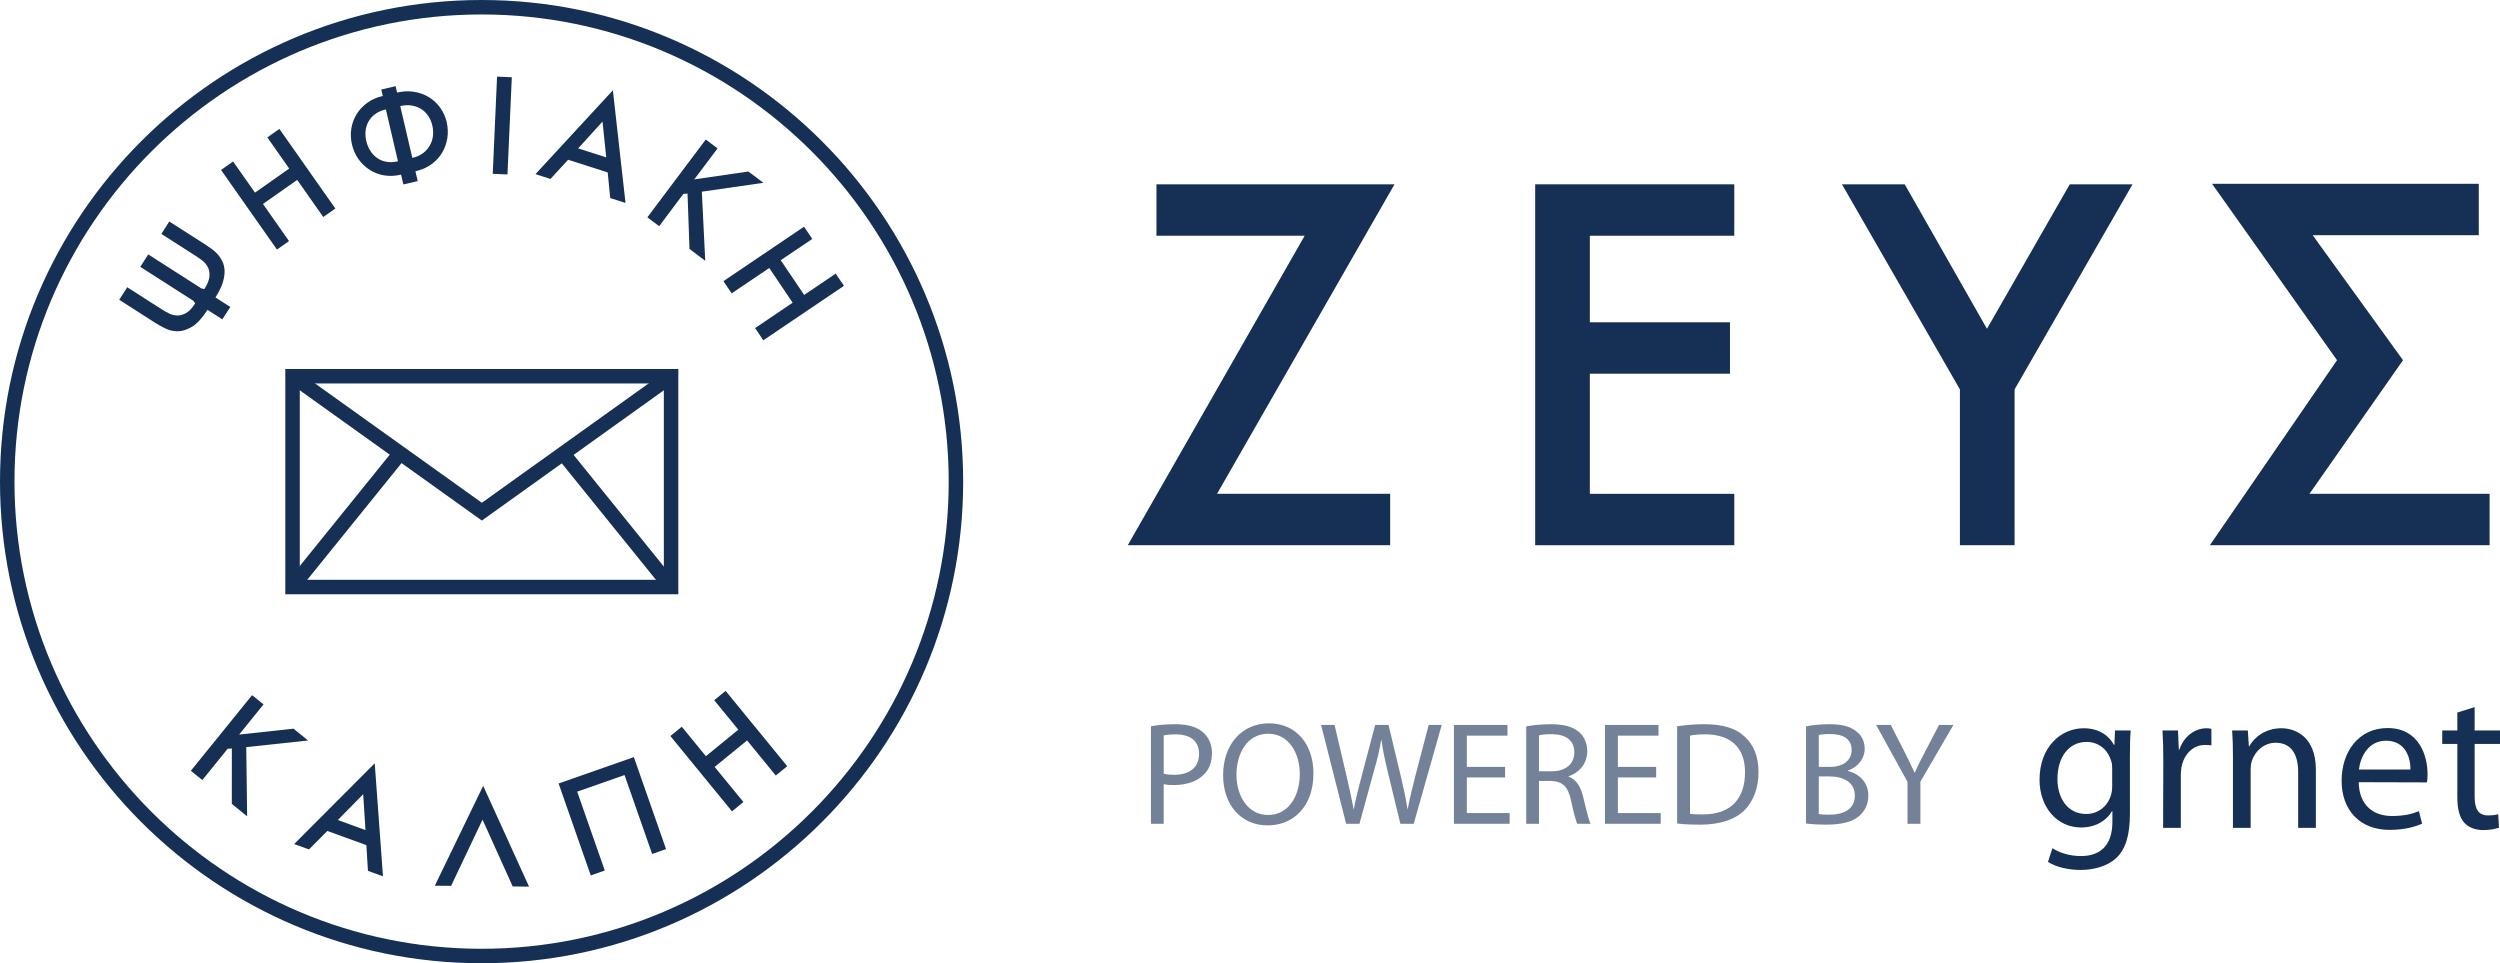 <?xml version="1.0" encoding="utf-8"?>
<!-- Generator: Adobe Illustrator 16.0.0, SVG Export Plug-In . SVG Version: 6.00 Build 0)  -->
<!DOCTYPE svg PUBLIC "-//W3C//DTD SVG 1.1//EN" "http://www.w3.org/Graphics/SVG/1.1/DTD/svg11.dtd">
<svg version="1.1" id="Layer_1" xmlns="http://www.w3.org/2000/svg" xmlns:xlink="http://www.w3.org/1999/xlink" x="0px" y="0px"
	 width="613.717px" height="236.463px" viewBox="0 0 613.717 236.463" enable-background="new 0 0 613.717 236.463"
	 xml:space="preserve">
<path fill="#152F55" d="M118.219,236.463C53.033,236.463,0,183.426,0,118.234C0,53.04,53.033,0,118.219,0
	c65.192,0,118.226,53.04,118.226,118.234C236.445,183.426,183.411,236.463,118.219,236.463 M118.219,3.55
	C54.991,3.55,3.553,54.996,3.553,118.234c0,63.236,51.438,114.679,114.666,114.679c63.233,0,114.676-51.443,114.676-114.679
	C232.895,54.996,181.452,3.55,118.219,3.55"/>
<path fill="#152F55" d="M50.458,60.065c0.442,0.295,0.923,0.625,1.466,1.014c0.53,0.373,1.03,0.825,1.499,1.333
	c0.468,0.511,0.854,1.11,1.179,1.778c0.324,0.676,0.489,1.44,0.529,2.289c0.03,0.865-0.122,1.839-0.46,2.922
	c-0.341,1.083-0.937,2.286-1.786,3.622l3.651,2.331l-1.95,3.042l-3.654-2.328c-1.28,2.009-2.544,3.387-3.793,4.143
	c-1.24,0.743-2.419,1.118-3.537,1.11c-1.117,0-2.139-0.245-3.089-0.724c-0.94-0.463-1.757-0.934-2.446-1.368l-8.801-5.634
	l1.967-3.076l8.444,5.4c0.484,0.311,1.043,0.633,1.682,0.968c0.636,0.341,1.317,0.522,2.041,0.567
	c0.719,0.04,1.464-0.157,2.238-0.575c0.764-0.415,1.531-1.221,2.276-2.408c0.013-0.019-0.048-0.112-0.189-0.277
	c-0.16-0.165-0.221-0.269-0.192-0.303l-13.096-8.384l1.953-3.049l13.089,8.38c0.026-0.043,0.135-0.024,0.348,0.053
	c0.208,0.08,0.328,0.096,0.354,0.054c0.751-1.187,1.171-2.223,1.235-3.098c0.064-0.884-0.072-1.646-0.41-2.286
	c-0.34-0.642-0.795-1.179-1.37-1.613c-0.573-0.434-1.094-0.814-1.579-1.118l-8.441-5.4l1.937-3.05L50.458,60.065z"/>
<polygon fill="#152F55" points="79.353,53.271 72.96,44.161 64.556,50.071 70.949,59.182 67.992,61.26 54.262,41.724 57.216,39.637 
	62.595,47.288 70.996,41.377 65.626,33.731 68.591,31.652 82.32,51.189 "/>
<path fill="#152F55" d="M109.666,30.004c0.293,1.328,0.348,2.627,0.149,3.912c-0.21,1.283-0.631,2.478-1.283,3.569
	c-0.652,1.102-1.525,2.047-2.629,2.845c-1.097,0.798-2.406,1.368-3.923,1.716l0.564,2.409l-3.523,0.822l-0.559-2.408
	c-1.491,0.346-2.896,0.407-4.205,0.173c-1.323-0.234-2.512-0.692-3.58-1.397c-1.067-0.692-1.977-1.568-2.712-2.632
	c-0.745-1.076-1.266-2.262-1.57-3.591c-0.303-1.301-0.354-2.592-0.146-3.864c0.202-1.277,0.636-2.446,1.285-3.521
	c0.666-1.064,1.531-2.001,2.611-2.789c1.078-0.79,2.353-1.362,3.819-1.7L93.6,21.979l3.518-0.822l0.362,1.567
	c1.493-0.346,2.906-0.407,4.242-0.173c1.341,0.224,2.541,0.668,3.622,1.342c1.078,0.668,1.985,1.527,2.738,2.573
	C108.828,27.518,109.356,28.708,109.666,30.004 M94.73,26.861c-1.089,0.25-1.994,0.657-2.702,1.195
	c-0.705,0.545-1.248,1.168-1.62,1.871c-0.373,0.702-0.597,1.456-0.668,2.273c-0.07,0.814-0.008,1.612,0.17,2.397
	c0.215,0.913,0.559,1.728,1.019,2.454c0.466,0.721,1.03,1.32,1.698,1.77c0.668,0.46,1.424,0.764,2.289,0.902
	c0.854,0.147,1.786,0.101,2.778-0.13L94.73,26.861z M106.128,30.821c-0.197-0.886-0.543-1.674-1.011-2.377
	c-0.474-0.691-1.041-1.264-1.727-1.689c-0.692-0.424-1.472-0.711-2.337-0.849c-0.868-0.147-1.807-0.096-2.8,0.13l2.968,12.732
	c1-0.234,1.846-0.615,2.57-1.126c0.706-0.527,1.275-1.144,1.69-1.874c0.421-0.718,0.695-1.509,0.793-2.358
	C106.383,32.572,106.344,31.713,106.128,30.821"/>
<polygon fill="#152F55" points="120.963,42.668 122.022,18.807 125.644,18.961 124.577,42.825 "/>
<path fill="#152F55" d="M149.8,48.615l-0.615-6.283l-9.727-3.114l-4.325,4.708l-3.683-1.179l19.002-20.585l3.103,27.659
	L149.8,48.615z M147.911,29.85l-5.985,6.579l6.896,2.209L147.911,29.85z"/>
<polygon fill="#152F55" points="169.261,61.114 168.779,47.507 167.739,47.618 161.82,55.523 158.914,53.356 173.256,34.253 
	176.151,36.43 170.429,44.039 183.715,42.104 187.406,44.877 172.292,47.054 173.125,64.018 "/>
<polygon fill="#152F55" points="185.365,80.539 194.584,74.306 188.841,65.787 179.609,72.017 177.591,69.018 197.378,55.653 
	199.406,58.652 191.656,63.879 197.413,72.401 205.152,67.174 207.182,70.163 187.385,83.538 "/>
<polygon fill="#152F55" points="56.907,197.346 56.916,183.73 55.88,183.815 49.674,191.496 46.852,189.216 61.884,170.649 
	64.691,172.928 58.701,180.33 72.042,178.877 75.629,181.779 60.452,183.408 60.67,200.396 "/>
<path fill="#152F55" d="M90.323,213.778l-0.383-6.308l-9.578-3.483l-4.514,4.532l-3.633-1.314l19.774-19.828l2.025,27.748
	L90.323,213.778z M89.16,194.963l-6.233,6.336l6.795,2.48L89.16,194.963z"/>
<polygon fill="#152F55" points="125.861,217.612 118.457,201.213 110.742,217.463 106.739,217.432 118.614,192.91 129.869,217.657 
	"/>
<polygon fill="#152F55" points="160.089,209.636 153.316,190.264 141.691,194.339 148.464,213.7 145.026,214.904 137.127,192.335 
	155.602,185.859 163.506,208.441 "/>
<polygon fill="#152F55" points="190.44,190.378 183.398,181.763 175.435,188.27 182.496,196.885 179.696,199.176 164.569,180.685 
	167.366,178.398 173.288,185.638 181.248,179.126 175.326,171.897 178.126,169.598 193.258,188.092 "/>
<path fill="#152F55" d="M166.518,145.878H70.037V90.584h96.481V145.878z M73.59,142.328h89.375V94.131H73.59V142.328z"/>
<polygon fill="#152F55" points="118.289,127.79 70.779,93.802 72.842,90.917 118.289,123.423 163.707,90.917 165.77,93.802 "/>
<polygon fill="#152F55" points="163.356,145.221 136.857,112.434 139.625,110.203 166.121,142.988 "/>
<polygon fill="#152F55" points="73.091,145.221 70.326,142.988 96.822,110.203 99.59,112.434 "/>
<polygon fill="#152F55" points="298.764,121.225 341.268,121.225 341.268,133.842 276.851,133.842 320.283,57.87 283.892,57.87 
	283.892,45.25 342.332,45.25 "/>
<polygon fill="#152F55" points="376.868,133.843 376.868,45.248 425.743,45.248 425.743,57.87 390.284,57.87 390.284,79.118 
	424.683,79.118 424.683,91.738 390.284,91.738 390.284,121.227 425.743,121.227 425.743,133.843 "/>
<polygon fill="#152F55" points="494.553,95.591 494.553,133.843 481.132,133.843 481.132,95.591 452.179,45.248 467.585,45.248 
	487.775,80.712 508.099,45.248 523.505,45.248 "/>
<polygon fill="#152F55" points="542.494,133.843 573.71,88.422 543.028,45.12 608.507,45.12 608.507,57.735 567.728,57.735 
	589.907,88.422 566.94,121.227 611.164,121.227 611.164,133.843 "/>
<g>
	<path fill="#152F55" d="M522.863,199.725c0,5.533-1.137,8.844-3.409,10.969c-2.371,2.124-5.731,2.865-8.745,2.865
		c-2.865,0-6.027-0.691-7.955-1.977l1.088-3.359c1.581,1.037,4.051,1.927,7.016,1.927c4.446,0,7.707-2.322,7.707-8.399v-2.619
		h-0.099c-1.284,2.225-3.903,4.003-7.608,4.003c-5.929,0-10.178-5.04-10.178-11.71c0-8.104,5.286-12.648,10.82-12.648
		c4.149,0,6.373,2.125,7.46,4.102h0.099l0.148-3.559h3.854c-0.148,1.681-0.198,3.607-0.198,6.522V199.725z M518.515,188.707
		c0-0.692-0.05-1.334-0.247-1.928c-0.791-2.568-2.866-4.645-6.077-4.645c-4.15,0-7.115,3.508-7.115,9.092
		c0,4.645,2.422,8.597,7.065,8.597c2.718,0,5.139-1.68,6.028-4.496c0.247-0.692,0.346-1.532,0.346-2.322V188.707z"/>
	<path fill="#152F55" d="M531.063,186.779c0-2.816-0.05-5.236-0.197-7.461h3.804l0.198,4.694h0.147
		c1.088-3.212,3.756-5.237,6.671-5.237c0.444,0,0.79,0.049,1.186,0.148v4.051c-0.494-0.049-0.938-0.098-1.532-0.098
		c-3.062,0-5.236,2.322-5.83,5.533c-0.099,0.643-0.147,1.334-0.147,2.075v12.747h-4.349L531.063,186.779z"/>
	<path fill="#152F55" d="M548.157,185.791c0-2.52-0.049-4.496-0.197-6.473h3.854l0.247,3.904h0.099
		c1.187-2.224,3.953-4.447,7.905-4.447c3.311,0,8.449,1.977,8.449,10.178v14.279h-4.348v-13.785c0-3.854-1.434-7.114-5.534-7.114
		c-2.816,0-5.039,2.025-5.83,4.446c-0.197,0.544-0.296,1.334-0.296,2.025v14.428h-4.349V185.791z"/>
	<path fill="#152F55" d="M579.035,192.017c0.099,5.88,3.805,8.301,8.152,8.301c3.112,0,5.04-0.544,6.621-1.187l0.79,3.064
		c-1.531,0.691-4.199,1.531-8.004,1.531c-7.312,0-11.759-4.892-11.759-12.056c0-7.263,4.298-12.944,11.265-12.944
		c7.807,0,9.832,6.867,9.832,11.265c0,0.89-0.05,1.581-0.148,2.075L579.035,192.017z M591.733,188.904
		c0.049-2.718-1.137-7.065-5.979-7.065c-4.447,0-6.324,4.052-6.67,7.065H591.733z"/>
	<path fill="#152F55" d="M607.492,173.588v5.73h6.226v3.311h-6.226v12.896c0,2.964,0.84,4.644,3.261,4.644
		c1.187,0,1.878-0.099,2.521-0.296l0.197,3.311c-0.84,0.296-2.174,0.592-3.854,0.592c-2.026,0-3.656-0.691-4.694-1.828
		c-1.186-1.334-1.68-3.458-1.68-6.274v-13.044h-3.705v-3.311h3.705v-4.396L607.492,173.588z"/>
</g>
<g opacity="0.6">
	<path fill="#152F55" d="M282.546,178.289c1.512-0.289,3.491-0.504,6.011-0.504c3.095,0,5.363,0.719,6.803,2.016
		c1.332,1.151,2.16,2.915,2.16,5.075c0,2.195-0.648,3.923-1.908,5.183c-1.656,1.764-4.355,2.664-7.416,2.664
		c-0.936,0-1.799-0.035-2.52-0.216v9.719h-3.131V178.289z M285.678,189.951c0.684,0.18,1.584,0.252,2.592,0.252
		c3.815,0,6.083-1.871,6.083-5.147c0-3.239-2.268-4.787-5.723-4.787c-1.368,0-2.412,0.144-2.952,0.252V189.951z"/>
	<path fill="#152F55" d="M311.165,202.621c-6.443,0-10.907-4.967-10.907-12.311c0-7.703,4.751-12.742,11.23-12.742
		c6.659,0,10.942,5.076,10.942,12.275c0,8.314-5.075,12.777-11.23,12.777H311.165z M311.309,200.066
		c4.967,0,7.774-4.572,7.774-10.079c0-4.823-2.52-9.862-7.739-9.862s-7.811,4.859-7.811,10.114c0,5.111,2.808,9.827,7.739,9.827
		H311.309z"/>
	<path fill="#152F55" d="M330.461,202.226l-6.155-24.261h3.312l2.88,12.274c0.72,3.06,1.367,6.047,1.8,8.387h0.071
		c0.396-2.411,1.152-5.292,1.98-8.423l3.239-12.238h3.275l2.952,12.311c0.684,2.916,1.331,5.759,1.691,8.314h0.072
		c0.504-2.664,1.188-5.363,1.943-8.387l3.204-12.238h3.203l-6.875,24.261h-3.275l-3.06-12.599c-0.756-3.131-1.26-5.508-1.584-7.955
		h-0.072c-0.396,2.447-0.972,4.787-1.871,7.92l-3.456,12.634H330.461z"/>
	<path fill="#152F55" d="M369.484,190.852h-9.395v8.746H370.6v2.628h-13.679v-24.261h13.139v2.627h-9.971v7.668h9.395V190.852z"/>
	<path fill="#152F55" d="M374.669,178.324c1.584-0.324,3.888-0.539,6.012-0.539c3.348,0,5.543,0.647,7.055,2.016
		c1.188,1.043,1.908,2.699,1.908,4.607c0,3.167-2.052,5.291-4.571,6.154v0.108c1.835,0.647,2.951,2.376,3.563,4.896
		c0.792,3.384,1.367,5.723,1.836,6.659h-3.24c-0.396-0.685-0.936-2.771-1.584-5.796c-0.72-3.348-2.052-4.607-4.895-4.715h-2.952
		v10.511h-3.132V178.324z M377.801,189.34h3.204c3.347,0,5.471-1.836,5.471-4.607c0-3.133-2.268-4.5-5.579-4.5
		c-1.512,0-2.556,0.145-3.096,0.288V189.34z"/>
	<path fill="#152F55" d="M406.563,190.852h-9.395v8.746h10.511v2.628H394v-24.261h13.139v2.627h-9.971v7.668h9.395V190.852z"/>
	<path fill="#152F55" d="M411.712,178.289c1.944-0.289,4.212-0.504,6.695-0.504c4.5,0,7.703,1.008,9.827,2.987
		c2.195,1.979,3.455,4.823,3.455,8.747c0,3.959-1.26,7.199-3.491,9.431c-2.304,2.268-6.047,3.491-10.763,3.491
		c-2.268,0-4.104-0.072-5.724-0.287V178.289z M414.88,199.777c0.792,0.145,1.943,0.145,3.168,0.145
		c6.695,0.036,10.33-3.744,10.33-10.295c0.036-5.795-3.203-9.358-9.826-9.358c-1.62,0-2.844,0.144-3.672,0.323V199.777z"/>
	<path fill="#152F55" d="M443.356,178.324c1.368-0.324,3.563-0.539,5.724-0.539c3.132,0,5.147,0.539,6.623,1.764
		c1.26,0.936,2.052,2.375,2.052,4.283c0,2.375-1.584,4.428-4.104,5.327v0.108c2.304,0.539,5.004,2.447,5.004,6.047
		c0,2.088-0.828,3.672-2.088,4.859c-1.656,1.548-4.392,2.268-8.352,2.268c-2.159,0-3.815-0.145-4.859-0.287V178.324z
		 M446.488,188.26h2.844c3.275,0,5.22-1.764,5.22-4.104c0-2.809-2.124-3.96-5.292-3.96c-1.439,0-2.268,0.108-2.771,0.216V188.26z
		 M446.488,199.85c0.648,0.108,1.512,0.145,2.628,0.145c3.239,0,6.227-1.188,6.227-4.716c0-3.275-2.843-4.679-6.263-4.679h-2.592
		V199.85z"/>
	<path fill="#152F55" d="M468.267,202.226v-10.295l-7.703-13.966h3.6l3.42,6.695c0.899,1.836,1.655,3.311,2.411,5.003h0.072
		c0.648-1.583,1.512-3.167,2.448-5.003l3.491-6.695h3.527l-8.099,13.93v10.331H468.267z"/>
</g>
</svg>
